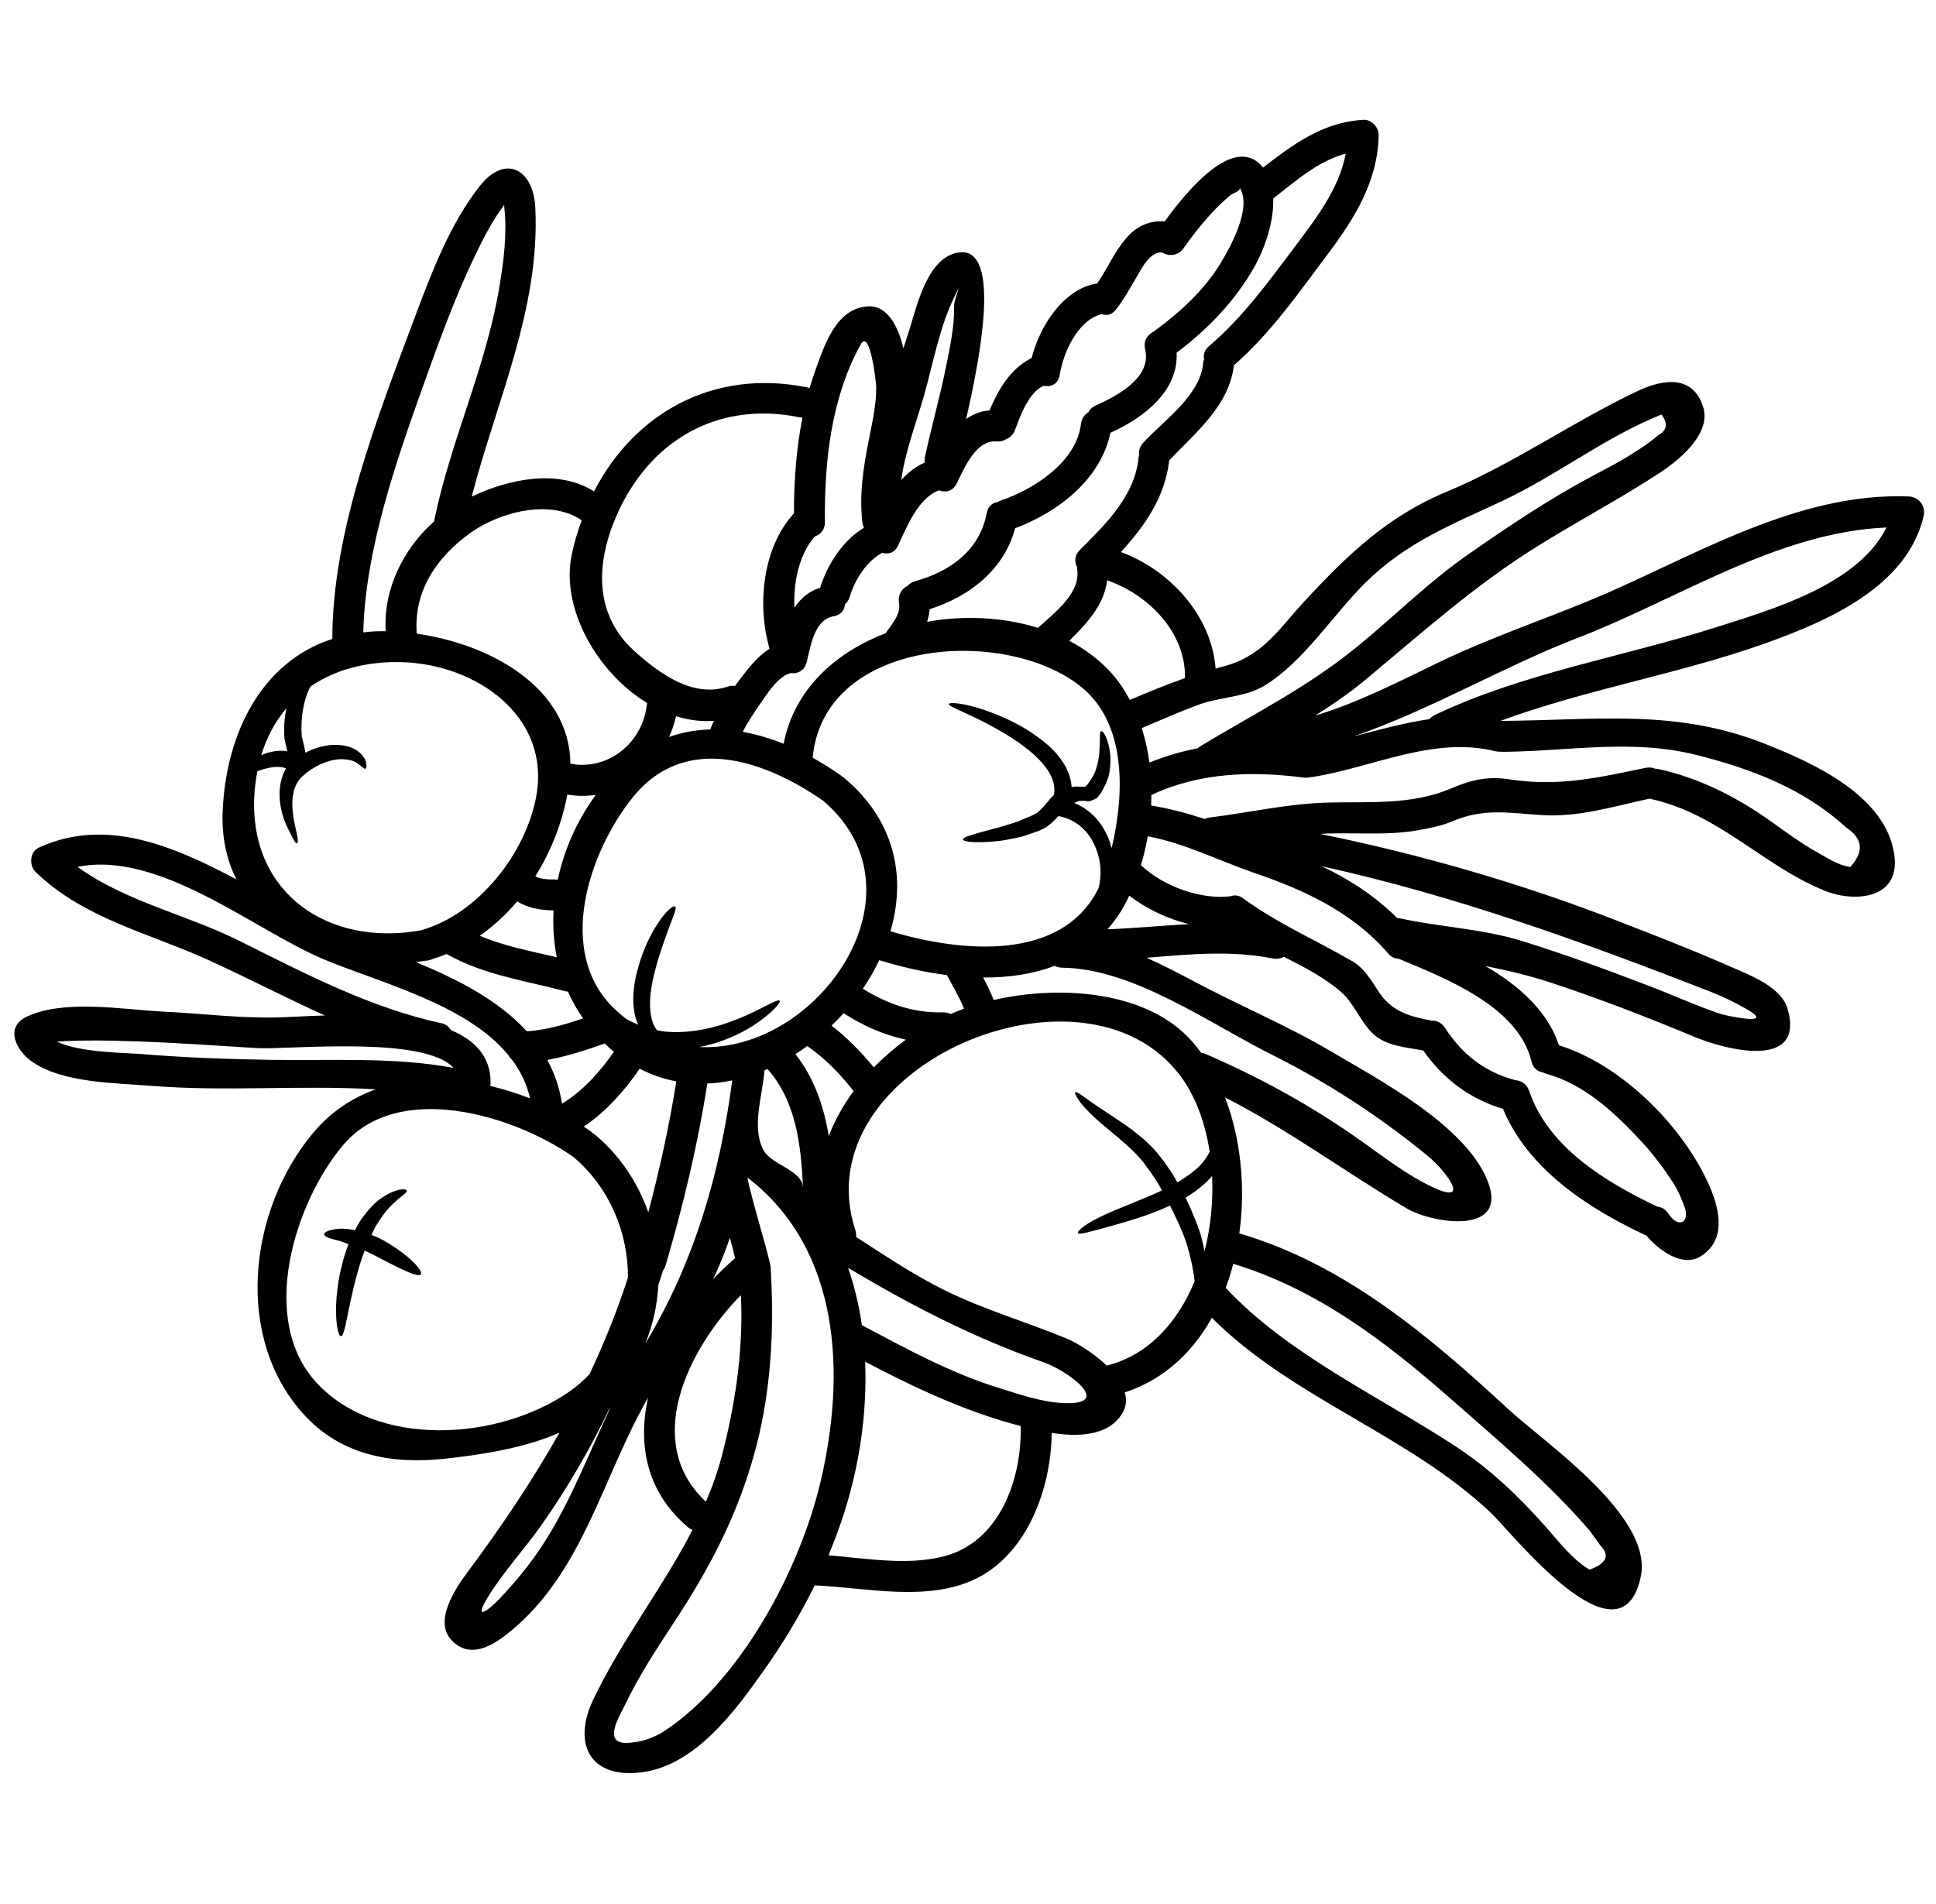 <svg version="1.0" preserveAspectRatio="xMidYMid meet" height="483" viewBox="0 0 368.25 362.25" zoomAndPan="magnify" width="491" xmlns:xlink="http://www.w3.org/1999/xlink" xmlns="http://www.w3.org/2000/svg"><defs><clipPath id="9baada28ef"><path clip-rule="nonzero" d="M 2 22.73 L 366 22.73 L 366 338 L 2 338 Z M 2 22.73"></path></clipPath></defs><path fill-rule="nonzero" fill-opacity="1" d="M 72.164 235.555 C 77.402 238.309 80.535 241.703 80.062 242.41 C 79.531 243.215 75.426 240.992 70.707 238.547 C 70.258 238.309 69.809 238.133 69.371 237.934 C 69.23 238.262 69.102 238.582 68.98 238.914 C 66.25 247.008 65.801 254.191 64.844 254.191 C 63.992 254.254 62.891 246.688 65.859 237.836 C 66.004 237.445 66.156 237.07 66.285 236.68 C 65.66 236.441 65.066 236.242 64.559 236.066 C 62.809 235.617 61.613 235.285 61.664 234.789 C 61.676 234.363 62.762 233.867 64.68 233.738 C 65.527 233.711 66.512 233.832 67.527 234.031 C 67.906 233.277 68.309 232.555 68.746 231.906 C 69.965 230.238 71.207 228.809 72.555 227.922 C 75.309 225.996 77.211 226.113 77.367 226.457 C 77.602 226.918 75.781 227.805 74.09 229.684 C 73.145 230.629 72.258 231.988 71.336 233.512 C 71.109 233.949 70.887 234.457 70.648 234.93 C 71.156 235.133 71.68 235.32 72.164 235.555" fill="#000000"></path><g clip-path="url(#9baada28ef)"><path fill-rule="nonzero" fill-opacity="1" d="M 54.664 142.93 C 54.566 142.48 54.449 141.984 54.309 141.453 L 54.129 140.648 L 54.105 140.566 L 54.094 140.445 C 53.953 138.449 54.105 136.523 54.484 134.715 C 52.367 137.234 50.738 140.223 49.695 143.672 C 50.406 143.344 51.211 143.082 52.133 142.93 C 52.898 142.812 53.762 142.762 54.664 142.93 Z M 86.281 203.152 C 80.57 196.914 54.828 199.738 48.809 199.383 C 41.477 198.934 34.156 198.402 26.84 198.141 C 23.008 198.023 19.164 197.871 15.344 197.965 C 13.832 198.012 12.316 198.023 10.828 198.164 C 15.309 200.27 23.492 200.246 26.887 200.516 C 34.984 201.191 43.098 201.484 51.211 201.617 C 62.977 201.816 74.754 201.023 86.281 203.152 Z M 94.984 54.602 C 95.812 49.664 96.473 44.5 95.93 39.477 C 95.906 39.301 95.906 39.145 95.895 39.004 C 93.672 41.91 91.957 45.301 90.371 48.598 C 86.566 56.516 83.633 64.625 80.664 72.91 C 75.461 87.457 69.469 104.508 69.102 120.309 C 69.879 120.215 70.695 120.121 71.512 120.098 C 72.129 120.074 72.73 120.074 73.367 120.074 C 72.883 112.168 76.656 104.449 82.594 99.168 C 82.594 99.074 82.594 98.992 82.617 98.895 C 85.715 83.875 92.477 69.742 94.984 54.602 Z M 100.824 208.953 C 100.199 206.176 98.992 203.742 97.363 201.559 C 97.066 201.32 96.852 201.023 96.676 200.695 C 88.621 190.898 71.867 186.855 61.355 182.398 C 48.207 176.809 30.293 161.754 14.754 164.91 C 23.824 171.504 35.531 173.996 45.535 178.984 C 57.938 185.164 70.293 191.688 83.953 194.656 C 84.852 194.844 85.441 195.34 85.773 195.969 C 90.289 197.871 93.363 200.965 93.316 206 C 93.316 206.215 93.293 206.414 93.258 206.59 C 95.836 207.195 98.367 207.996 100.824 208.953 Z M 102.031 151.309 C 104.668 136.215 90.609 126.383 76.469 125.969 C 69.668 125.77 63.719 127.414 59.039 130.613 C 57.785 132.988 57.133 136.453 57.395 140.094 L 57.547 140.684 C 57.664 141.273 57.867 141.902 57.984 142.586 L 58.078 143.199 C 59.414 142.48 60.777 142.066 62.09 141.84 C 63.922 141.535 65.719 141.711 67.113 142.352 C 68.543 142.988 69.359 144.121 69.598 144.891 C 69.785 145.695 69.715 146.145 69.516 146.227 C 69.016 146.402 68.309 144.867 66.355 144.559 C 63.246 143.922 59.793 145.637 57.547 147.656 C 55.113 149.855 55.406 153.801 56.082 156.898 C 56.555 159 56.852 160.312 56.496 160.43 C 56.199 160.551 55.727 159.566 54.746 157.57 C 53.055 154.156 52.438 149.641 54.391 146.168 C 53.824 145.941 53.172 145.871 52.461 145.906 C 51.188 145.965 49.945 146.344 48.949 146.734 C 48.656 148.305 48.43 149.949 48.359 151.676 C 47.578 170.168 62.715 180.121 80.016 176.988 C 90.93 173.973 100.094 162.297 102.031 151.309 Z M 105.91 182.105 C 105.32 179.188 105.141 176.195 105.297 173.195 C 102.824 173.16 100.426 172.746 98.367 171.48 C 96.262 173.973 93.887 176.172 91.262 178.027 C 95.93 180 100.957 180.945 105.91 182.105 Z M 110.902 193.734 C 109.754 192.102 108.82 190.414 108.027 188.641 C 107.875 188.629 107.695 188.605 107.52 188.57 C 99.914 186.547 92.16 185.496 85.207 181.633 C 85.121 181.598 85.051 181.539 84.969 181.477 C 84.129 181.832 83.242 182.152 82.332 182.422 C 82.121 182.52 81.871 182.613 81.574 182.672 C 81.34 182.73 81.102 182.777 80.867 182.777 C 80.297 182.871 79.707 182.957 79.117 183.027 C 87.027 186.289 94.844 190.293 100.211 196.203 C 103.902 195.941 107.426 194.926 110.902 193.734 Z M 113.336 151.215 C 111.586 151.461 109.777 151.484 107.91 151.164 C 106.902 156.566 104.824 161.934 101.82 166.719 C 102.941 167.285 104.34 167.309 105.59 167.309 C 105.77 167.32 105.934 167.344 106.09 167.367 C 107.305 161.59 109.801 156.035 113.336 151.215 Z M 116.766 200.09 C 116.176 199.594 115.605 199.062 115.039 198.52 C 111.422 199.773 107.828 200.965 104.102 201.641 C 105.449 204.109 106.418 206.863 106.902 209.949 C 110.852 207.559 114.199 203.836 116.766 200.09 Z M 115.996 268.008 C 115.984 267.984 115.961 267.961 115.949 267.926 C 112.355 275.43 108.191 282.672 103.297 289.695 C 100 294.469 95.789 298.922 92.785 303.852 C 89.934 308.508 92.879 306.438 95.125 304.027 C 96.938 302.09 98.688 300.117 100.293 298.012 C 107.258 289.09 111.172 278.289 115.996 268.008 Z M 119.438 243.074 C 119.52 234.539 115.902 225.879 109.09 220.109 C 97.68 212.086 75.605 205.434 65.176 217.938 C 56.035 228.879 49.023 251.109 60.301 263.141 C 71.809 275.441 94.57 274.152 108.203 264.805 C 109.684 263.801 110.961 262.645 112.129 261.426 C 114.898 255.562 117.355 249.477 119.438 243.074 Z M 123.008 134.184 C 123.031 134.031 123.094 133.898 123.117 133.758 C 113.504 127.91 106.598 115.641 108.762 105.453 C 109.223 103.199 109.895 101.059 110.641 98.98 C 104.645 94.832 94.914 97.441 89.414 101.426 C 82.984 106.059 78.668 112.5 79.27 120.547 C 93.07 122.508 108.312 130.637 108.5 145.281 C 115.57 146.652 122.195 141.391 123.008 134.184 Z M 123.316 230.629 C 125.492 222.402 127.301 214.117 128.648 205.715 C 126.297 205.293 123.957 204.488 121.672 203.305 C 118.871 207.406 115.254 211.531 111.031 214.32 C 111.527 214.629 112.012 214.98 112.484 215.324 C 112.578 215.395 112.664 215.477 112.758 215.562 C 112.863 215.633 112.98 215.691 113.078 215.773 C 117.926 219.793 121.332 224.992 123.316 230.629 Z M 135.094 138.77 C 135.309 138.215 135.531 137.656 135.781 137.137 C 133.344 137.316 130.934 136.973 128.578 136.25 C 128.285 137.621 127.832 138.934 127.277 140.199 C 129.809 139.289 132.445 138.84 135.094 138.77 Z M 139.281 205.527 C 137.707 205.859 136.137 206.059 134.539 206.117 C 132.719 217.852 129.949 229.34 126.605 240.723 C 126.496 241.109 126.32 241.43 126.121 241.703 C 125.824 242.625 125.527 243.523 125.23 244.43 C 125.02 248.262 124.191 252.066 122.727 255.637 C 132.09 240.035 136.902 223.504 139.281 205.527 Z M 139.824 239.363 C 139.539 238.074 139.188 236.797 138.832 235.484 C 138.512 236.383 138.215 237.281 137.859 238.168 C 137.199 239.953 136.43 241.668 135.637 243.355 C 137 241.914 138.418 240.566 139.824 239.363 Z M 137.375 276.684 C 139.812 267.262 141.277 257.539 140.984 247.789 C 140.984 247.293 140.949 246.844 140.91 246.395 C 130.719 256.793 122.207 274.449 134.266 285.676 C 135.508 282.793 136.574 279.801 137.375 276.684 Z M 152.641 79.422 C 152.418 79.445 152.18 79.422 151.945 79.359 C 136.453 76.242 123.363 83.84 117.145 98.387 C 113.336 107.273 113.016 116.977 120.68 123.867 C 125.41 128.121 131.785 132.836 138.453 130.613 C 138.949 130.438 139.398 130.426 139.812 130.496 C 140.051 130.188 140.262 129.848 140.5 129.551 C 142.105 127.438 143.988 124.906 146.375 123.418 C 143.949 115.051 145.074 104.094 151.023 97.656 C 151.023 91.629 151.438 85.422 152.641 79.422 Z M 156.105 281.766 C 160.848 261.566 159.996 237.836 142.309 224.117 C 142.25 224.07 142.223 224.035 142.164 224 C 142.758 227.484 146.504 239.539 146.59 241.168 C 147.273 252.457 146.73 264.027 143.891 275.016 C 140.594 287.754 135.094 298.238 127.871 309.145 C 124.629 314.074 121.391 319.062 118.848 324.402 C 117.855 326.48 114.141 332.273 120.09 331.504 C 122.312 331.293 124.344 330.582 126.238 329.391 C 140.91 319.805 152.18 298.535 156.105 281.766 Z M 133.012 199.18 C 155.469 200.34 177.012 169.836 156.602 152.348 C 145.629 144.738 130.398 139.23 120.348 151.699 C 112.059 162.004 105.566 181.102 116.883 191.926 C 117.617 192.621 118.363 193.262 119.129 193.84 C 119.828 194.254 120.598 194.609 121.391 194.938 C 121.059 194.184 120.797 193.379 120.656 192.504 C 120.301 190.473 120.445 188.273 120.883 186.086 C 122.727 177.332 127.691 171.801 128.438 172.473 C 128.77 172.758 128.082 174.27 127.137 176.809 C 126.215 179.316 124.926 182.836 124.109 186.738 C 123.316 190.625 123.531 194.125 124.902 195.906 C 124.926 195.941 124.961 195.969 124.984 196.004 C 125.574 196.121 126.156 196.215 126.77 196.273 C 132.801 196.746 138.273 194.785 142.012 193.141 C 145.762 191.418 147.996 189.977 148.312 190.391 C 148.562 190.684 146.836 192.801 143.137 195.199 C 140.652 196.734 137.176 198.402 133.012 199.18 Z M 157.645 216.129 C 158.777 213.102 160.41 210.23 162.363 207.559 C 159.809 204.332 156.98 201.344 153.539 198.992 C 152.809 199.535 152.062 200.043 151.305 200.539 C 154.914 205.125 156.699 210.492 157.645 216.129 Z M 165.27 83.629 C 165.91 80.344 166.703 76.973 166.668 73.629 C 166.645 72.695 165.484 62.285 163.676 65.582 C 158.082 75.77 156.781 87.906 156.91 99.344 C 156.91 100.797 156.07 101.695 155.008 102.039 C 152.004 105.465 150.902 110.633 151.105 115.605 C 152.289 113.855 153.848 112.461 156.012 111.812 C 157.371 107.371 160.293 102.82 164.348 100.387 C 164.184 100.078 164.066 99.734 164.031 99.344 C 163.414 93.969 164.242 88.887 165.27 83.629 Z M 166.207 203.047 C 168.098 201.133 170.133 199.359 172.32 197.785 C 168.109 196.891 164.172 195.141 160.469 192.754 C 159.727 193.566 158.957 194.359 158.176 195.117 C 161.18 197.434 163.793 200.125 166.207 203.047 Z M 180.82 192.906 C 181.648 192.551 182.488 192.195 183.375 191.879 C 182.477 189.668 181.234 187.602 180.109 185.496 C 175.676 184.93 171.312 183.914 167.246 182.66 C 166.359 184.539 165.305 186.348 164.125 188.098 C 168.793 191.004 173.773 192.73 179.402 192.586 C 179.969 192.574 180.43 192.707 180.82 192.906 Z M 181.484 58.219 C 181.473 56.789 183.258 52.961 181.73 56.066 C 178.715 62.07 177.582 68.809 175.77 75.203 C 174.258 80.578 172.176 85.801 171.434 91.32 C 172.707 89.902 174.188 88.734 175.879 88 C 175.855 87.68 175.855 87.375 175.914 87.043 C 177.145 81.266 178.773 75.59 179.934 69.801 C 180.703 66.02 181.555 62.105 181.484 58.219 Z M 179.402 296.109 C 190.09 293.465 194.418 281.398 194.137 271.281 C 183.742 268.598 174.059 264.027 164.562 259.051 C 164.965 268.953 163.402 279.035 160.492 288.051 C 159.629 290.699 158.66 293.309 157.586 295.875 C 164.809 296.465 172.473 297.848 179.402 296.109 Z M 202.461 266.922 C 211.969 267.262 202.992 260.727 198.594 259.191 C 185.043 254.43 173.395 248.379 161.332 241.207 C 162.527 244.703 163.402 248.355 163.934 252.09 C 172.391 256.582 180.996 261.297 190.188 264.098 C 194.102 265.312 198.32 266.789 202.461 266.922 Z M 211.445 161.34 C 213.941 150.871 214.297 137.469 205.477 130.52 C 190.883 119.035 156.641 121.516 154.582 144.145 C 156.391 145.164 158.188 146.285 159.938 147.516 C 160.055 147.598 160.141 147.68 160.234 147.773 C 160.34 147.832 160.445 147.891 160.555 147.977 C 170.449 156.27 172.32 167.109 169.375 177.164 C 182.902 181.219 202.012 182.992 208.953 168.977 C 209.047 168.598 209.141 168.207 209.199 167.781 C 209.543 165.629 209.316 162.914 207.98 160.359 C 206.789 157.844 204.328 155.738 201.301 155.254 C 201.172 155.383 201.055 155.551 200.91 155.703 C 200.402 156.234 199.871 156.742 199.09 157.301 C 197.883 158.078 196.559 158.398 195.414 158.824 C 194.242 159.273 193.094 159.414 192.031 159.652 C 190.977 159.863 189.973 160.004 189.074 160.066 C 185.434 160.418 183.258 160.125 183.172 159.711 C 183.102 159.215 185.324 158.672 188.66 157.75 C 189.523 157.547 190.422 157.301 191.391 156.98 C 192.34 156.672 193.391 156.438 194.395 155.941 C 195.402 155.469 196.5 155.172 197.422 154.512 C 197.672 154.285 198.086 153.918 198.477 153.48 C 198.891 152.996 199.301 152.488 199.738 151.992 C 199.93 151.758 200.152 151.52 200.402 151.273 C 200.449 151.129 200.508 150.977 200.52 150.836 C 200.699 149.32 200.164 147.773 199.207 146.402 C 198.262 145.008 197.008 143.816 195.73 142.75 C 193.141 140.648 190.422 139.102 188.129 137.859 C 183.492 135.426 180.395 134.383 180.488 133.934 C 180.547 133.5 184 133.734 189.086 135.742 C 191.629 136.738 194.609 138.129 197.59 140.352 C 199.09 141.453 200.602 142.762 201.855 144.535 C 202.875 145.906 203.703 147.738 203.844 149.734 L 204.117 149.676 C 204.719 149.582 205.18 149.676 205.605 149.664 C 206.574 149.699 206.219 149.734 206.645 149.465 C 206.965 149.203 207.344 148.508 207.676 148.035 L 207.734 147.93 C 208.359 147.008 208.668 145.766 208.891 144.738 C 209.105 143.648 209.141 142.656 209.188 141.828 C 209.234 140.199 209.141 139.219 209.438 139.102 C 209.719 138.98 210.395 139.844 210.855 141.652 C 211.066 142.527 211.27 143.648 211.223 144.949 C 211.164 146.227 211.043 147.691 210.242 149.309 C 209.828 150.031 209.613 150.766 208.809 151.602 C 208.574 151.992 207.828 152.195 207.215 152.43 C 206.906 152.5 206.551 152.348 206.23 152.348 L 205.512 152.348 C 205.133 152.348 204.742 152.582 204.543 152.645 C 204.469 152.668 204.41 152.703 204.352 152.738 C 205.43 153.211 206.434 153.801 207.297 154.523 C 208.867 155.797 209.934 157.465 210.68 159.094 C 211.008 159.852 211.246 160.598 211.445 161.34 Z M 226.168 175.805 C 222.031 174.801 217.996 172.84 214.793 170.383 C 214.473 171.113 214.117 171.824 213.719 172.508 C 212.82 174.117 211.777 175.512 210.656 176.785 C 215.855 176.586 221 176.078 226.168 175.805 Z M 225.422 128.984 C 225.422 128.914 225.398 128.855 225.398 128.793 C 225.473 120.273 218.457 113.113 210.594 110.395 C 209.992 115.074 206.848 118.5 203.383 121.906 C 206.184 123.371 208.715 125.227 210.879 127.473 C 212.477 129.148 213.801 131.062 214.91 133.145 C 218.457 131.656 221.887 130.227 225.422 128.984 Z M 228.262 221.719 C 229.066 220.879 229.645 219.992 230.094 219.105 C 229.254 213.609 227.41 208.555 224.559 204.723 C 206.316 180.145 152.594 202.938 162.691 234.008 C 162.848 234.48 162.883 234.906 162.836 235.32 C 168.367 238.879 173.867 242.59 179.781 245.496 C 187.266 249.184 195.164 251.441 202.84 254.617 C 204.707 255.387 207.98 257.348 210.535 259.805 C 210.656 259.758 210.75 259.699 210.879 259.688 C 218.59 257.621 224.051 251.465 227.234 243.746 C 226.996 241.57 226.465 239.008 225.625 236.359 C 225.211 235.023 224.5 233.418 223.805 231.93 C 223.426 231.078 222.988 230.215 222.562 229.352 C 218.02 231.434 213.801 232.52 210.738 233.406 C 207.379 234.305 205.238 234.965 205.039 234.562 C 204.848 234.16 206.574 232.73 209.91 231.195 C 212.82 229.812 216.887 228.395 221.023 226.457 C 220.754 225.984 220.492 225.512 220.246 225.062 C 219.746 224.305 219.262 223.586 218.789 222.875 C 218.293 222.227 217.82 221.602 217.371 220.973 C 216.898 220.371 216.332 219.852 215.844 219.285 C 213.719 217.168 211.48 215.418 209.637 213.871 C 207.805 212.301 206.34 210.82 205.512 209.746 C 204.719 208.648 204.363 207.961 204.527 207.797 C 204.707 207.645 205.367 208.02 206.457 208.859 C 207.531 209.652 209.047 210.668 211.043 211.98 C 213.031 213.293 215.469 214.852 217.961 217.086 C 218.555 217.699 219.203 218.242 219.77 218.918 C 220.328 219.602 220.93 220.324 221.461 221.031 C 221.945 221.754 222.445 222.461 222.953 223.207 C 223.285 223.762 223.613 224.352 223.957 224.922 C 225.648 223.941 227.09 222.875 228.262 221.719 Z M 229.113 238.074 C 230.297 233.441 230.77 228.512 230.555 223.738 C 230.555 223.738 230.555 223.738 230.531 223.738 C 229.172 225.336 227.434 226.68 225.508 227.84 C 225.957 228.762 226.395 229.684 226.762 230.617 C 227.469 232.258 228.059 233.711 228.535 235.438 C 228.77 236.348 228.961 237.223 229.113 238.074 Z M 246.035 47.289 C 250.172 41.746 254.691 36.062 255.969 29.23 C 250.73 30.637 246.484 34.395 242.18 37.762 C 242.344 42.266 240.488 47.383 238.703 50.586 C 235.012 57.18 229.812 62.578 223.805 67.094 C 224.172 74.34 217.633 79.445 211.34 82.27 C 211.305 82.27 211.27 82.293 211.223 82.305 C 209.379 91.156 201.324 97.418 193.082 100.492 C 191.012 108.363 184.414 113.48 176.836 115.891 C 176.777 116.719 176.598 117.508 176.34 118.289 C 183.387 117.012 190.836 117.391 197.457 119.445 C 200.555 116.527 205.594 112.934 204.883 108.219 C 204.883 108.125 204.883 108.02 204.883 107.902 C 204.352 106.91 204.363 105.668 205.391 104.629 C 210.301 99.723 215.855 94.359 216.566 87.078 C 216.59 86.902 216.625 86.746 216.66 86.582 C 216.566 85.824 216.77 85 217.43 84.254 C 221.262 80.07 228.297 75.262 228.84 69.152 C 228.863 68.855 228.934 68.582 229.043 68.336 C 228.84 67.508 229.078 66.609 229.941 65.867 C 236.301 60.465 241.055 53.906 246.035 47.289 Z M 272.215 225.699 C 280.242 229.59 274.898 222.629 271.648 219.957 C 262.555 212.488 252.539 205.941 242.027 200.695 C 230.117 194.762 215.562 184.207 202 184.09 C 201.465 184.066 200.992 183.949 200.617 183.734 C 196.418 185.332 191.758 185.992 187.004 185.957 C 187.738 187.352 188.426 188.758 189.016 190.234 C 202.012 187.27 218.508 188.605 226.844 198.223 C 227.41 198.875 227.941 199.582 228.473 200.281 C 228.746 200.328 229.043 200.387 229.348 200.516 C 239.957 205.113 249.867 210.586 259.242 217.285 C 263.418 220.242 267.59 223.492 272.215 225.699 Z M 302.355 298.605 C 305.582 297.445 306.27 295.898 304.402 293.996 C 303.715 293.039 303.031 292.094 302.344 291.148 C 294.492 282.059 284.938 273.988 275.949 266.105 C 263.594 255.246 250.492 245.234 234.574 240.426 C 234.188 241.973 233.688 243.512 233.145 244.988 C 244.969 257.68 262.508 265.715 276.859 275.145 C 283.484 279.496 288.734 284.516 293.996 290.426 C 296.441 293.168 299.105 296.727 302.355 298.605 Z M 315.398 82.801 C 317.09 81.891 317.312 80.578 316.047 78.852 C 305.312 83.156 296.23 90.375 285.824 95.27 C 276.141 99.793 267.461 103.176 259.68 110.891 C 253.438 117.094 248.141 125.676 240.641 130.367 C 236.883 132.695 231.984 132.566 227.906 134.09 C 224.289 135.449 220.73 136.996 217.184 138.508 C 217.844 140.625 218.328 142.812 218.637 145.066 C 221.641 143.863 224.703 142.941 227.801 142.352 C 227.965 142.219 228.145 142.078 228.332 141.949 C 238.621 135.742 248.707 130.734 258.082 123.074 C 265.121 117.344 271.66 110.773 279.109 105.586 C 286.629 100.324 294.562 95.008 302.676 90.672 C 305.488 89.156 308.375 87.727 311.023 85.957 C 312.57 85.023 314.027 83.98 315.398 82.801 Z M 317.324 230.84 C 319.312 233.867 321.43 232.473 320.461 229.73 C 319.867 228.121 319.277 226.621 318.355 225.168 C 316.547 222.391 314.582 219.695 312.301 217.238 C 307.25 211.789 301.457 206.285 294.113 204.273 C 293.879 204.191 293.664 204.109 293.488 204.016 C 292.504 203.871 291.617 203.223 291.312 201.945 C 288.816 191.488 275.027 186.145 266.125 182.422 C 266.078 182.398 266.066 182.398 266.031 182.375 C 265.355 182.375 264.672 182.105 264.078 181.418 C 257.207 173.488 248.152 169.328 238.371 165.984 C 231.656 163.668 225.305 160.395 218.316 159.094 C 217.984 160.988 217.547 162.828 217.016 164.613 C 217.074 164.648 217.121 164.695 217.184 164.734 C 221.355 168.621 228.414 171.195 234.102 170.5 C 234.812 170.227 235.641 170.285 236.469 170.902 C 242.984 175.688 250.375 178.867 257.34 182.934 C 259.418 184.148 260.828 186.441 262.082 188.426 C 264.609 192.434 268.074 193.355 272.309 194.16 C 273.23 194.125 274.188 194.512 274.852 195.52 C 278.066 200.516 282.312 203.871 288.059 205.445 C 288.082 205.469 288.117 205.48 288.141 205.48 C 289.277 205.527 290.402 206.152 290.852 207.512 C 294.527 218.301 305.406 224.863 315.207 229.531 C 315.988 229.613 316.758 230.027 317.324 230.84 Z M 327.246 192.883 C 328.312 193.215 338.207 195.352 332.117 191.902 C 329.895 190.648 327.684 189.551 325.285 188.629 C 300.855 179.102 276.789 170.383 251.379 164.781 C 256.711 167.285 261.582 170.5 265.77 174.648 C 265.945 174.648 266.102 174.672 266.301 174.707 C 274.141 176.41 281.816 176.633 289.598 179.043 C 297.742 181.562 305.727 184.516 313.672 187.566 C 318.188 189.266 322.672 191.348 327.246 192.883 Z M 326.348 119.352 C 336.895 115.996 353.391 111.305 358.832 100.348 C 338.031 101.234 319.004 114.094 300.004 121.387 C 286.121 126.727 272.07 135.07 257.469 140.094 C 262.293 138.84 267.07 137.504 271.895 136.809 C 272.133 136.5 272.449 136.277 272.863 136.051 C 289.453 128.086 308.801 124.941 326.348 119.352 Z M 351.938 164.945 C 354.609 162.027 354.348 159.508 351.156 157.418 C 343.164 150.055 333.062 146.227 322.66 143.613 C 310.254 140.508 298.336 142.941 285.801 143.023 C 285.684 143.023 285.613 143 285.492 143 C 285.199 143.023 284.879 143 284.523 142.93 C 272.605 139.961 261.156 146.023 249.512 147.832 C 249.402 147.832 249.309 147.832 249.215 147.832 C 248.883 147.953 248.469 147.988 247.996 147.93 C 238.113 146.641 228.191 146.945 219.051 151.215 C 219.027 151.215 219.027 151.215 219.004 151.215 C 219.004 151.898 218.992 152.582 218.969 153.246 C 222.336 153.777 225.742 154.688 229.137 155.797 C 229.434 155.68 229.727 155.586 230.059 155.527 C 237.508 154.605 244.992 152.879 252.492 152.68 C 260.52 152.465 268.406 153.211 276.012 149.996 C 279.875 148.34 282.938 147.633 287.102 148.258 C 296.527 149.699 303.918 147.953 313.008 146.074 C 313.695 145.93 314.309 146 314.832 146.238 C 315.066 146.238 315.305 146.262 315.562 146.32 C 323.285 148.035 330.449 151.676 336.871 156.27 C 339.699 158.281 342.535 160.395 345.574 162.086 C 347.539 163.207 349.656 164.602 351.938 164.945 Z M 363.051 94.441 C 365.016 94.523 366.328 96.262 365.902 98.164 C 362.793 111.602 347.621 118.148 335.867 122.355 C 319.633 128.168 301.754 131.121 285.469 137.113 C 285.551 137.137 285.613 137.137 285.672 137.148 C 285.707 137.148 285.742 137.137 285.801 137.137 C 303.48 137.031 318.711 134.762 335.652 141.477 C 344.926 145.141 358.746 151.367 360.32 162.617 C 361.527 171.195 352.562 171.719 346.969 169.402 C 335.086 164.52 327.07 154.875 313.992 151.992 C 313.91 151.969 313.848 151.957 313.777 151.934 C 306.812 153.41 300.32 155.527 293.109 155.055 C 286.863 154.641 282.207 153.707 276.199 156.258 C 274 157.18 271.93 157.547 269.602 157.961 C 263.512 159.035 257.293 158.258 251.129 158.645 C 270.465 162.594 289.477 168.09 307.844 175.25 C 315.066 178.062 322.375 180.887 329.48 184.031 C 332.887 185.52 338.836 187.777 340.016 191.902 C 343.434 203.777 327.957 199.617 322.281 197.242 C 313.34 193.508 304.211 189.977 295.012 186.938 C 290.828 185.566 286.688 184.598 282.523 183.77 C 288.828 187.445 294.352 192.234 296.527 198.852 C 308.562 202.562 320.473 214.566 325.309 225.961 C 327.246 230.559 328.25 236.113 323.379 239.055 C 319.961 241.109 315.48 237.836 313.105 234.988 C 313.008 234.953 312.914 234.93 312.797 234.895 C 301.895 229.73 290.672 222.426 285.883 210.941 C 279.473 209.027 274.508 205.207 270.699 199.832 C 267.484 199.23 263.652 199.027 261.133 196.629 C 258.781 194.371 257.562 190.922 255.211 188.816 C 252.016 186.016 248.141 183.996 244.203 182.023 C 243.633 182.34 242.926 182.496 242.145 182.34 C 234.176 180.746 226.133 181.539 218.105 182.211 C 221.109 183.535 224.027 185.07 226.914 186.594 C 235.617 191.238 244.758 195.047 253.234 200.043 C 262.316 205.41 278.34 213.871 282.785 224.234 C 287.48 235.145 272.535 232.828 267.52 229.859 C 255.648 222.805 245.125 214.969 233.016 208.766 C 236.02 216.578 236.953 225.844 235.734 234.633 C 255.754 240.508 271.859 254.168 286.926 268.102 C 293.781 274.461 314.559 288.441 312.086 299.988 C 308.23 317.902 287.48 291.488 283.625 287.84 C 267.969 272.973 245.809 266.023 230.508 250.695 C 226.844 257.289 221.344 262.465 213.953 264.887 C 214.332 266.223 214.273 267.559 213.48 268.848 C 210.809 273.301 204.859 273.348 200.047 272.582 C 199.953 283.039 195.473 295.473 185.727 300.281 C 176.539 304.832 164.867 302.043 154.973 301.594 C 152.156 307.289 148.871 312.762 145.168 317.949 C 139.719 325.645 132.211 335.867 122.027 337.164 C 112.25 338.395 108.82 331.789 112.84 323.328 C 118.254 311.98 126.035 302.09 131.711 291.051 C 131.43 290.934 131.121 290.781 130.848 290.52 C 122.914 283.785 121.305 274.805 123.258 265.879 C 122.727 266.875 122.168 267.832 121.66 268.836 C 113.941 283.477 109.836 300.695 95.93 311.25 C 92.75 313.648 88.941 315.34 85.832 311.957 C 82.473 308.305 86.695 302.066 88.918 299.102 C 95.422 290.344 101.289 281.633 106.418 272.547 C 99.645 275.523 91.672 276.719 84.793 277.484 C 74.836 278.586 65.211 277 58.066 269.379 C 44.434 254.797 47.176 230.355 59.523 215.562 C 62.867 211.531 66.973 208.848 71.477 207.23 C 57.312 206.391 42.66 207.703 28.789 206.566 C 21.918 206 11.938 206.07 6.039 201.934 C 3.105 199.867 0.789 195.41 5.129 193.391 C 12.223 190.059 23.422 192.055 30.895 192.434 C 38.133 192.789 45.449 193.711 52.676 193.555 C 54.863 193.496 58.078 193.297 61.793 193.18 C 54.414 189.855 47.223 186.086 39.773 182.695 C 28.445 177.508 15.973 174.801 6.773 165.879 C 5.508 164.648 5.637 162.062 7.363 161.258 C 20.004 155.434 32.797 160.832 44.965 167.285 C 43.121 163.598 42.141 159.262 42.352 154.332 C 42.98 139.551 49.73 125.887 63.211 121.551 C 63.223 101.059 71.832 79.289 78.867 60.441 C 82.047 51.957 85.621 42.512 91.273 35.375 C 96.109 29.254 101.465 32.172 101.82 39.477 C 102.766 58.715 94.453 76.219 89.723 94.477 C 96.758 91.121 106.16 89.145 112.992 93.484 C 120.645 78.652 135.602 70.086 153.516 73.688 C 153.695 73.723 153.836 73.77 153.988 73.832 C 154.285 72.848 154.594 71.867 154.938 70.898 C 156.723 65.961 158.922 58.574 165.164 58.277 C 168.926 58.102 170.898 62.309 171.844 66.266 C 172.258 64.957 172.684 63.656 173.086 62.367 C 174.434 58.043 176.34 49.629 181.648 48.176 C 190.625 45.691 186.711 66.977 183.766 79.715 C 185.078 78.793 186.555 78.191 188.223 78.074 C 189.914 74.031 192.254 70.086 196.238 68.098 C 197.73 62.105 202.211 55.074 208.418 53.977 C 208.516 53.965 208.598 53.965 208.668 53.965 C 211.969 49.238 214.07 42.027 220.988 42.09 C 221.18 42.09 221.344 42.125 221.52 42.148 C 225.684 36.379 234.871 25.164 240.25 31.879 C 246.047 27.41 251.566 23.262 259.289 22.789 C 260.887 22.695 262.258 24.207 262.234 25.73 C 262.094 34.336 257.777 41.355 252.75 48.078 C 247.109 55.594 241.789 63.301 234.695 69.504 C 233.82 77.164 227.434 82.27 222.41 87.562 C 221.582 94.594 217.785 100.031 213.207 105.016 C 222.562 108.457 230.496 117.191 231.219 127.199 C 231.609 127.105 231.961 126.965 232.352 126.867 C 240.121 125 243.184 119.719 248.176 114.328 C 256.309 105.551 263.961 98.211 275.098 93.578 C 287.848 88.273 299.066 80.281 311.52 74.375 C 316.449 72.047 322.02 71.336 323.949 77.387 C 325.59 82.527 319.348 87.551 315.777 89.902 C 308.316 94.797 300.332 99.016 292.742 103.73 C 280.75 111.129 270.406 120.43 259.598 129.422 C 256.582 131.926 253.391 134.09 250.148 136.133 C 258.367 133.676 266.078 129.656 273.848 125.922 C 284.938 120.582 296.68 116.918 307.879 111.848 C 325.262 104 343.41 93.695 363.051 94.441 Z M 235.77 35.672 C 236.078 36.391 234.742 36.547 233.867 37.277 C 232.59 38.379 231.371 39.535 230.234 40.789 C 228.414 42.832 226.699 44.938 225.176 47.168 C 224.086 48.777 222.23 48.777 220.953 47.996 C 218.742 47.996 217.312 50.762 216.355 52.418 C 215.055 54.625 213.859 56.871 212.262 58.895 C 211.457 59.934 210.453 60.086 209.555 59.754 C 204.98 60.914 202.234 67.117 201.562 71.336 C 201.289 73.098 199.871 73.676 198.512 73.395 C 195.672 74.598 194.039 79.172 193.059 81.82 C 192.68 82.801 191.984 83.367 191.18 83.641 C 190.754 83.898 190.211 84.039 189.559 83.98 C 185.633 83.629 183.387 89.121 181.957 92.008 C 181.211 93.496 179.805 93.754 178.621 93.281 C 174.637 94.734 172.438 100.312 170.828 103.789 C 170.18 105.195 168.926 105.516 167.801 105.16 C 164.773 106.824 162.586 110.301 161.629 113.539 C 161.453 114.164 161.121 114.637 160.707 114.969 C 160.648 116.031 159.996 116.988 158.59 117.227 C 154.852 117.898 154.203 122.922 153.434 125.98 C 153.031 127.613 151.672 128.227 150.383 128.051 C 148.02 128.641 145.961 131.914 144.684 133.758 C 143.5 135.484 142.25 137.316 141.277 139.219 C 143.879 139.691 146.469 140.445 149.059 141.5 C 151.023 131.266 158.805 124.137 168.512 120.453 C 168.559 120.332 168.605 120.215 168.688 120.121 C 169.719 118.645 171.359 116.801 171.008 114.852 C 170.746 113.445 171.312 112.062 172.625 111.457 C 172.957 111.066 173.418 110.75 174.047 110.57 C 180.727 108.727 186.355 104.711 187.691 97.586 C 187.949 96.285 188.801 95.633 189.773 95.504 C 189.973 95.387 190.176 95.281 190.398 95.207 C 196.676 93.082 204.742 87.883 205.605 80.695 C 205.723 79.633 206.293 78.887 207.035 78.414 C 207.262 77.93 207.688 77.48 208.371 77.164 C 212.441 75.344 219.121 71.867 217.82 66.434 C 217.43 64.801 218.316 63.586 219.512 63.051 C 219.617 62.957 219.711 62.852 219.832 62.781 C 224.418 59.426 228.934 55.277 231.961 50.406 C 233.855 47.371 238.312 39.477 235.77 35.672 Z M 152.75 225.961 C 152.359 217.879 151.461 209.57 145.996 203.363 C 145.785 203.449 145.582 203.543 145.395 203.625 C 145.395 203.777 145.395 203.957 145.371 204.133 C 144.801 209.367 143.113 214.227 145.074 218.539 C 146.445 221.602 152.582 222.449 152.75 225.961" fill="#000000"></path></g></svg>